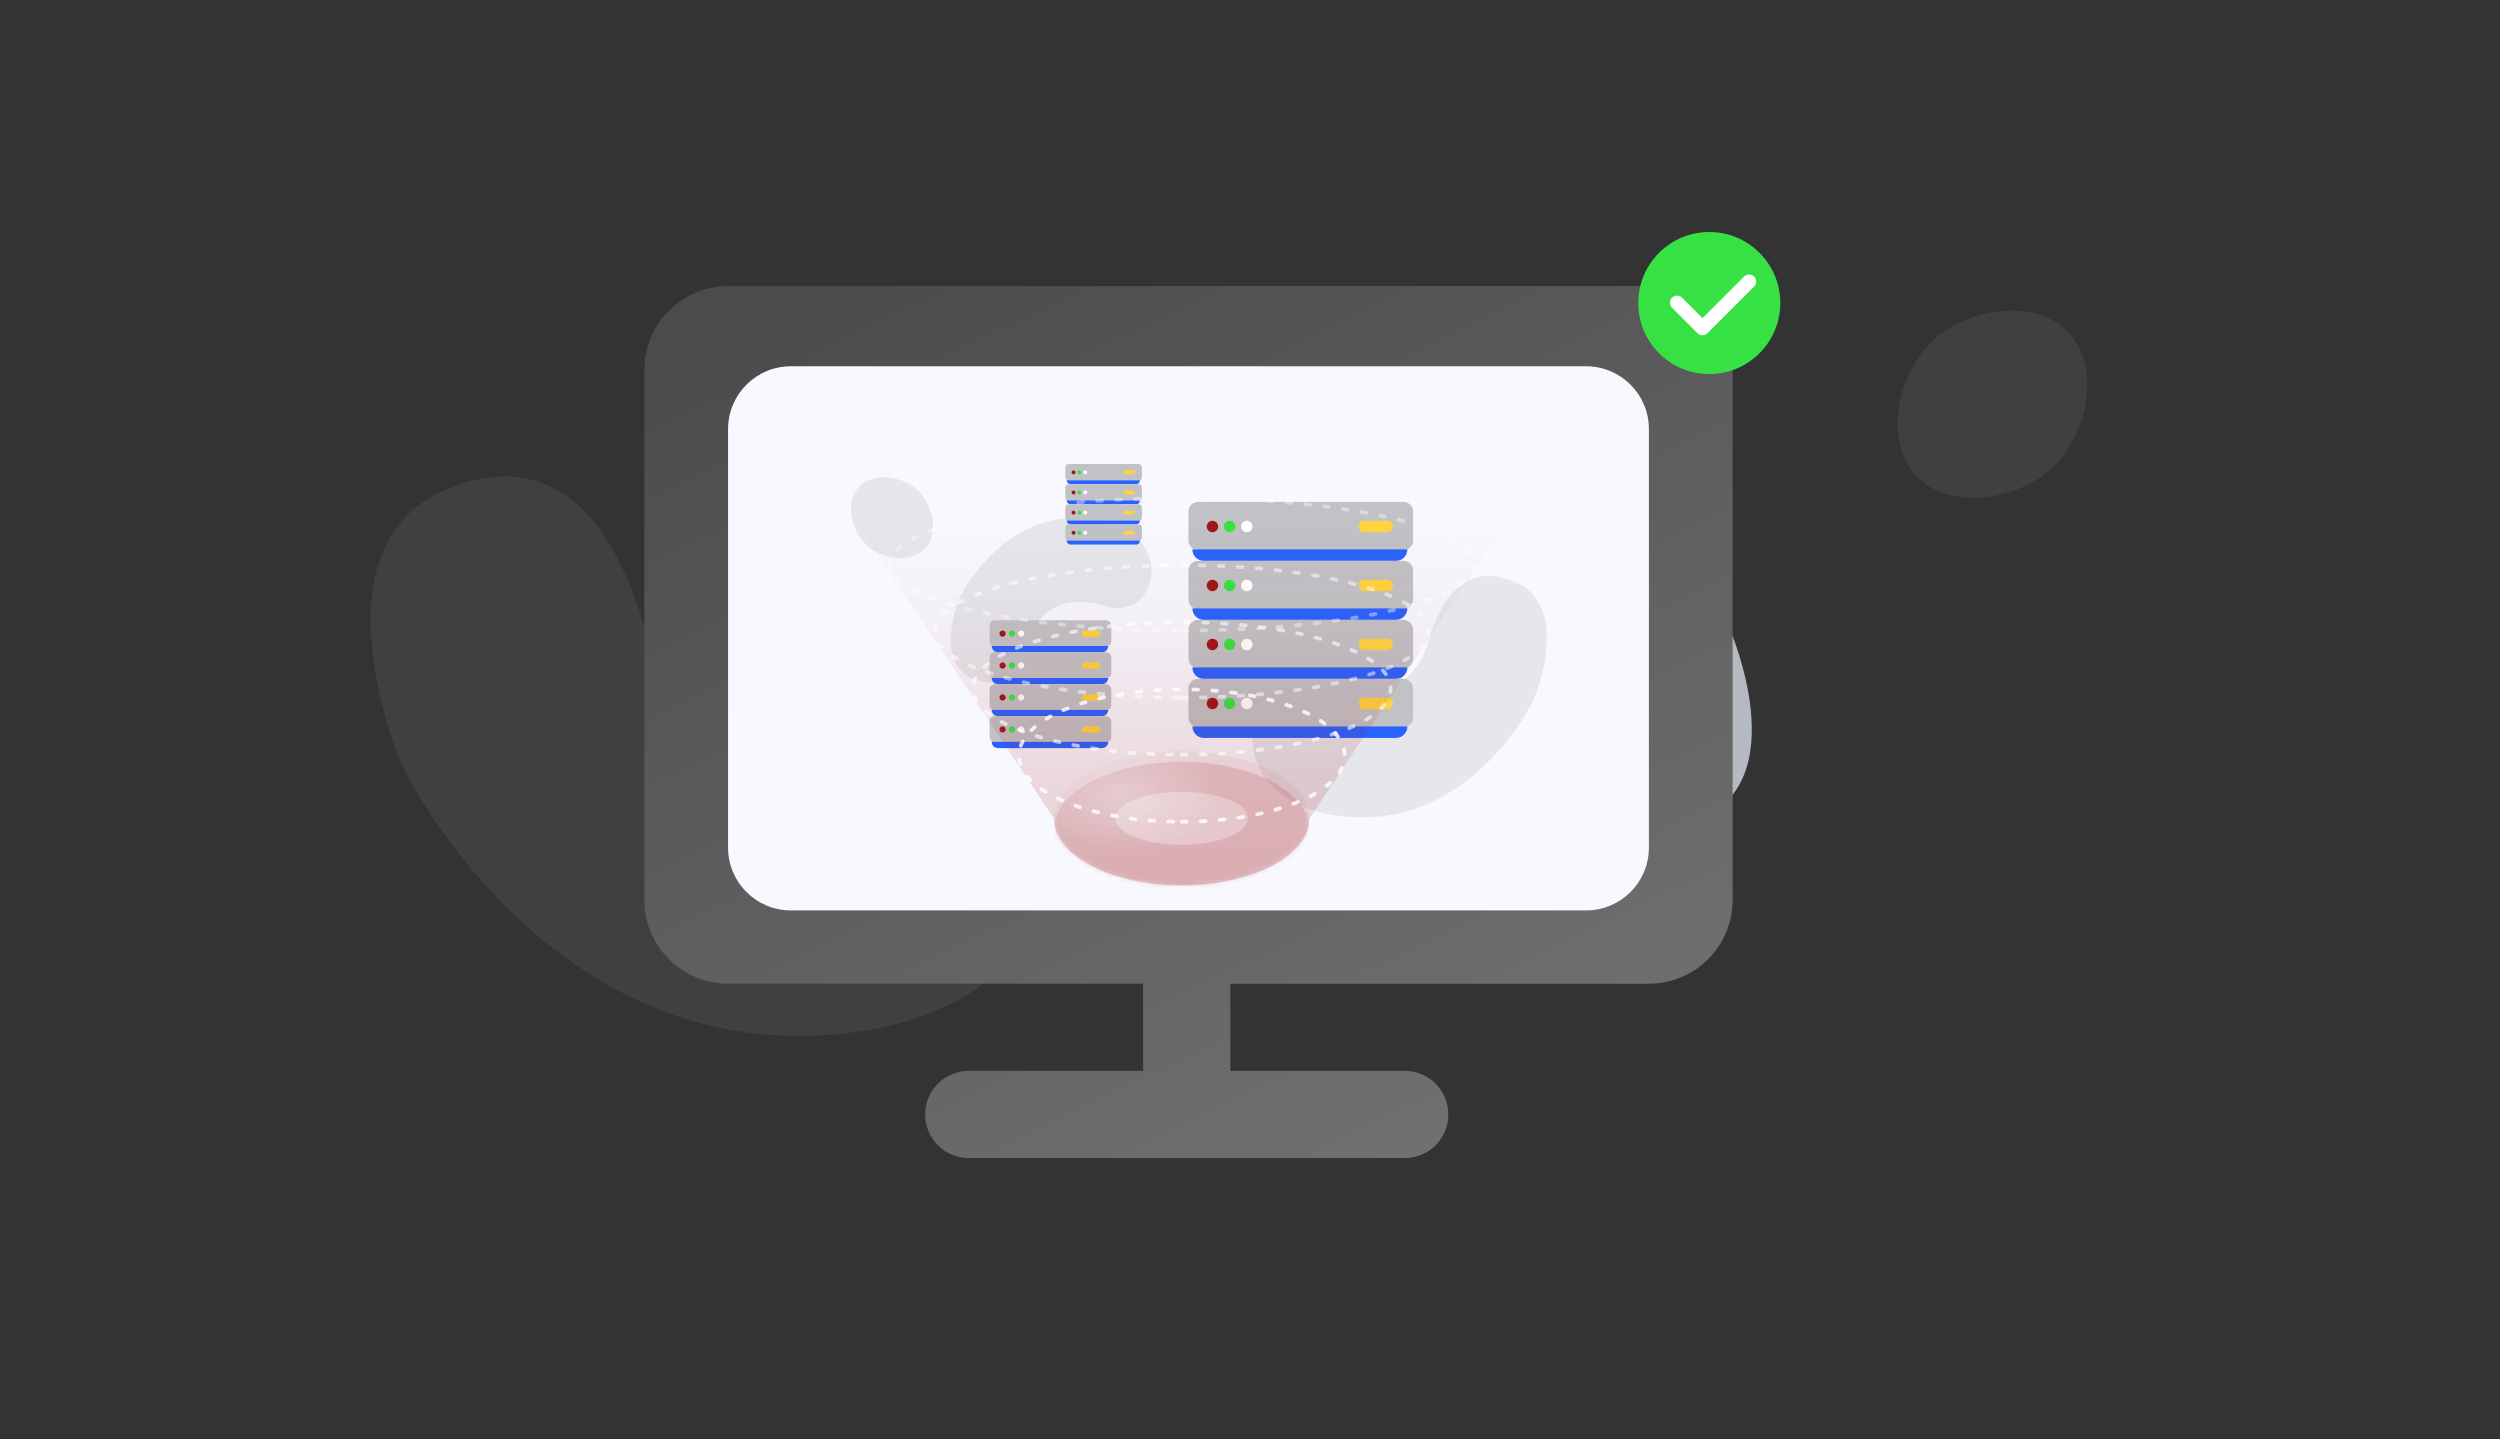<svg width="528" height="304" viewBox="0 0 528 304" fill="none" xmlns="http://www.w3.org/2000/svg">
<rect x="0" y="0" width="528" height="304" fill="#333333" stroke="none"/>
<g clip-path="url(#clip0_2068_7061)">
<g opacity="0.7">
<path d="M84.927 161.701C84.927 161.701 64.992 115.834 94.111 103.463C123.23 91.091 133.087 122.416 136.34 133.196C139.594 143.977 150.873 166.514 189.579 155.177C228.285 143.84 241.735 211.103 178.529 218.237C115.323 225.371 84.927 161.701 84.927 161.701Z" fill="#4B4B4B" fill-opacity="0.8"/>
<path d="M365.442 133.168C365.442 133.168 379.042 164.462 359.174 172.904C339.306 181.346 332.579 159.971 330.36 152.617C328.141 145.262 320.442 129.884 294.032 137.615C267.623 145.346 258.443 99.453 301.547 94.591C344.65 89.729 365.442 133.168 365.442 133.168Z" fill="#EDF2FD"/>
<path d="M408.249 71.904C415.684 64.971 430.034 62.861 436.973 70.302C443.912 77.744 440.803 91.908 433.368 98.841C425.933 105.775 411.583 107.885 404.647 100.447C397.711 93.009 400.814 78.838 408.249 71.904Z" fill="#4B4B4B" fill-opacity="0.8"/>
</g>
<path d="M251.507 103.648C251.507 103.648 246.34 154.346 259.6 176.711" stroke="white" stroke-width="0.5" stroke-linecap="round"/>
<path d="M276.29 103.648C276.29 103.648 281.457 154.346 268.197 176.711" stroke="white" stroke-width="0.5" stroke-linecap="round"/>
<path d="M239.953 140.18C247.39 144.24 255.635 146.597 264.095 147.079C272.42 146.634 280.531 144.273 287.795 140.18" stroke="white" stroke-width="0.5" stroke-linecap="round"/>
<path d="M204.602 244.59C202.159 244.59 199.817 243.62 198.09 241.893C196.363 240.166 195.392 237.823 195.392 235.381C195.392 232.939 196.363 230.596 198.09 228.869C199.817 227.142 202.159 226.172 204.602 226.172H241.433V207.754H153.772C149.083 207.754 144.586 205.891 141.27 202.575C137.954 199.26 136.092 194.763 136.092 190.074V78.102C136.092 73.413 137.954 68.916 141.27 65.6C144.586 62.285 149.083 60.422 153.772 60.422H348.252C352.941 60.422 357.438 62.285 360.753 65.6C364.069 68.916 365.932 73.413 365.932 78.102V190.078C365.932 192.4 365.474 194.699 364.586 196.844C363.697 198.989 362.395 200.938 360.753 202.58C359.111 204.222 357.162 205.524 355.017 206.412C352.872 207.301 350.573 207.758 348.252 207.758H259.852V226.172H296.683C299.126 226.172 301.468 227.142 303.195 228.869C304.922 230.596 305.892 232.939 305.892 235.381C305.892 237.823 304.922 240.166 303.195 241.893C301.468 243.62 299.126 244.59 296.683 244.59H204.602Z" fill="url(#paint0_linear_2068_7061)"/>
<path d="M334.987 77.359H167.027C159.704 77.359 153.767 83.296 153.767 90.619V179.019C153.767 186.343 159.704 192.279 167.027 192.279H334.987C342.311 192.279 348.247 186.343 348.247 179.019V90.619C348.247 83.296 342.311 77.359 334.987 77.359Z" fill="#F7F9FF"/>
<g opacity="0.7">
<path d="M323.819 147.995C323.819 147.995 332.422 128.2 319.855 122.861C307.288 117.522 303.034 131.041 301.628 135.693C300.222 140.346 295.356 150.073 278.651 145.182C261.946 140.291 256.141 169.319 283.42 172.395C310.698 175.472 323.819 147.995 323.819 147.995Z" fill="#4B4B4B" fill-opacity="0.15"/>
<path d="M202.75 126.128C202.75 126.128 196.88 139.636 205.455 143.277C214.03 146.919 216.933 137.696 217.893 134.521C218.852 131.347 222.173 124.711 233.571 128.047C244.969 131.383 248.931 111.577 230.328 109.477C211.725 107.376 202.75 126.128 202.75 126.128Z" fill="#4B4B4B" fill-opacity="0.15"/>
<path d="M193.817 103.502C190.608 100.51 184.415 99.599 181.42 102.811C178.425 106.023 179.767 112.136 182.976 115.128C186.185 118.12 192.379 119.03 195.373 115.819C198.366 112.609 197.026 106.495 193.817 103.502Z" fill="#4B4B4B" fill-opacity="0.15"/>
</g>
<g clip-path="url(#clip1_2068_7061)">
<path d="M210.103 131H233.598C233.891 131 234.172 131.116 234.38 131.324C234.587 131.531 234.703 131.812 234.703 132.105V135.422C234.704 135.567 234.675 135.711 234.62 135.845C234.564 135.979 234.483 136.101 234.38 136.204C234.277 136.307 234.155 136.388 234.021 136.444C233.887 136.499 233.743 136.528 233.598 136.528H210.103C209.81 136.528 209.529 136.411 209.322 136.204C209.114 135.997 208.998 135.716 208.998 135.423V132.105C208.998 131.812 209.114 131.531 209.322 131.324C209.529 131.116 209.81 131 210.103 131Z" fill="#C1C2C6"/>
<path d="M209.448 136.438H234.048C234.048 136.786 233.91 137.119 233.664 137.365C233.418 137.611 233.084 137.75 232.736 137.75H210.76C210.412 137.75 210.078 137.611 209.832 137.365C209.586 137.119 209.448 136.786 209.448 136.438Z" fill="#2963FF"/>
<path d="M211.743 133.164H211.742C211.38 133.164 211.086 133.458 211.086 133.82V133.821C211.086 134.183 211.38 134.476 211.742 134.476H211.743C212.105 134.476 212.398 134.183 212.398 133.821V133.82C212.398 133.458 212.105 133.164 211.743 133.164Z" fill="#9F1618"/>
<path d="M213.712 133.164H213.711C213.349 133.164 213.055 133.458 213.055 133.82V133.821C213.055 134.183 213.349 134.476 213.711 134.476H213.712C214.074 134.476 214.367 134.183 214.367 133.821V133.82C214.367 133.458 214.074 133.164 213.712 133.164Z" fill="#36E243"/>
<path d="M215.681 133.164H215.68C215.318 133.164 215.024 133.458 215.024 133.82V133.821C215.024 134.183 215.318 134.476 215.68 134.476H215.681C216.043 134.476 216.336 134.183 216.336 133.821V133.82C216.336 133.458 216.043 133.164 215.681 133.164Z" fill="white"/>
<path d="M231.751 133.164H229.127C228.765 133.164 228.471 133.458 228.471 133.82V133.821C228.471 134.183 228.765 134.476 229.127 134.476H231.751C232.114 134.476 232.407 134.183 232.407 133.821V133.82C232.407 133.458 232.114 133.164 231.751 133.164Z" fill="#FFD340"/>
<path d="M210.103 137.75H233.598C233.891 137.75 234.172 137.866 234.38 138.074C234.587 138.281 234.703 138.562 234.703 138.855V142.172C234.704 142.317 234.675 142.461 234.62 142.595C234.564 142.729 234.483 142.851 234.38 142.954C234.277 143.057 234.155 143.138 234.021 143.194C233.887 143.249 233.743 143.278 233.598 143.278H210.103C209.81 143.278 209.529 143.161 209.322 142.954C209.114 142.747 208.998 142.466 208.998 142.173V138.855C208.998 138.562 209.114 138.281 209.322 138.074C209.529 137.866 209.81 137.75 210.103 137.75Z" fill="#C1C2C6"/>
<path d="M209.448 143.188H234.048C234.048 143.536 233.91 143.869 233.664 144.115C233.418 144.361 233.084 144.5 232.736 144.5H210.76C210.412 144.5 210.078 144.361 209.832 144.115C209.586 143.869 209.448 143.536 209.448 143.188Z" fill="#2963FF"/>
<path d="M211.743 139.906H211.742C211.38 139.906 211.086 140.2 211.086 140.562V140.563C211.086 140.925 211.38 141.218 211.742 141.218H211.743C212.105 141.218 212.398 140.925 212.398 140.563V140.562C212.398 140.2 212.105 139.906 211.743 139.906Z" fill="#9F1618"/>
<path d="M213.712 139.906H213.711C213.349 139.906 213.055 140.2 213.055 140.562V140.563C213.055 140.925 213.349 141.218 213.711 141.218H213.712C214.074 141.218 214.367 140.925 214.367 140.563V140.562C214.367 140.2 214.074 139.906 213.712 139.906Z" fill="#36E243"/>
<path d="M215.681 139.906H215.68C215.318 139.906 215.024 140.2 215.024 140.562V140.563C215.024 140.925 215.318 141.218 215.68 141.218H215.681C216.043 141.218 216.336 140.925 216.336 140.563V140.562C216.336 140.2 216.043 139.906 215.681 139.906Z" fill="white"/>
<path d="M231.751 139.906H229.127C228.765 139.906 228.471 140.2 228.471 140.562V140.563C228.471 140.925 228.765 141.218 229.127 141.218H231.751C232.114 141.218 232.407 140.925 232.407 140.563V140.562C232.407 140.2 232.114 139.906 231.751 139.906Z" fill="#FFD340"/>
<path d="M210.103 144.508H233.598C233.891 144.508 234.172 144.624 234.38 144.832C234.587 145.039 234.703 145.32 234.703 145.613V148.93C234.704 149.075 234.675 149.219 234.62 149.353C234.564 149.487 234.483 149.609 234.38 149.712C234.277 149.814 234.155 149.896 234.021 149.951C233.887 150.007 233.743 150.036 233.598 150.036H210.103C209.81 150.036 209.529 149.919 209.322 149.712C209.114 149.505 208.998 149.224 208.998 148.93V145.613C208.998 145.32 209.114 145.039 209.322 144.832C209.529 144.624 209.81 144.508 210.103 144.508Z" fill="#C1C2C6"/>
<path d="M209.448 149.938H234.048C234.048 150.286 233.91 150.619 233.664 150.865C233.418 151.111 233.084 151.25 232.736 151.25H210.76C210.412 151.25 210.078 151.111 209.832 150.865C209.586 150.619 209.448 150.286 209.448 149.938Z" fill="#2963FF"/>
<path d="M211.743 146.656H211.742C211.38 146.656 211.086 146.95 211.086 147.312V147.313C211.086 147.675 211.38 147.968 211.742 147.968H211.743C212.105 147.968 212.398 147.675 212.398 147.313V147.312C212.398 146.95 212.105 146.656 211.743 146.656Z" fill="#9F1618"/>
<path d="M213.712 146.656H213.711C213.349 146.656 213.055 146.95 213.055 147.312V147.313C213.055 147.675 213.349 147.968 213.711 147.968H213.712C214.074 147.968 214.367 147.675 214.367 147.313V147.312C214.367 146.95 214.074 146.656 213.712 146.656Z" fill="#36E243"/>
<path d="M215.681 146.656H215.68C215.318 146.656 215.024 146.95 215.024 147.312V147.313C215.024 147.675 215.318 147.968 215.68 147.968H215.681C216.043 147.968 216.336 147.675 216.336 147.313V147.312C216.336 146.95 216.043 146.656 215.681 146.656Z" fill="white"/>
<path d="M231.751 146.656H229.127C228.765 146.656 228.471 146.95 228.471 147.312V147.313C228.471 147.675 228.765 147.968 229.127 147.968H231.751C232.114 147.968 232.407 147.675 232.407 147.313V147.312C232.407 146.95 232.114 146.656 231.751 146.656Z" fill="#FFD340"/>
<path d="M210.103 151.258H233.598C233.891 151.258 234.172 151.374 234.38 151.582C234.587 151.789 234.703 152.07 234.703 152.363V155.68C234.704 155.825 234.675 155.969 234.62 156.103C234.564 156.237 234.483 156.359 234.38 156.462C234.277 156.564 234.155 156.646 234.021 156.701C233.887 156.757 233.743 156.786 233.598 156.786H210.103C209.81 156.786 209.529 156.669 209.322 156.462C209.114 156.255 208.998 155.974 208.998 155.68V152.363C208.998 152.07 209.114 151.789 209.322 151.582C209.529 151.374 209.81 151.258 210.103 151.258Z" fill="#C1C2C6"/>
<path d="M209.448 156.688H234.048C234.048 157.036 233.91 157.369 233.664 157.615C233.418 157.861 233.084 158 232.736 158H210.76C210.412 158 210.078 157.861 209.832 157.615C209.586 157.369 209.448 157.036 209.448 156.688Z" fill="#2963FF"/>
<path d="M211.743 153.406H211.742C211.38 153.406 211.086 153.7 211.086 154.062V154.063C211.086 154.425 211.38 154.718 211.742 154.718H211.743C212.105 154.718 212.398 154.425 212.398 154.063V154.062C212.398 153.7 212.105 153.406 211.743 153.406Z" fill="#9F1618"/>
<path d="M213.712 153.406H213.711C213.349 153.406 213.055 153.7 213.055 154.062V154.063C213.055 154.425 213.349 154.718 213.711 154.718H213.712C214.074 154.718 214.367 154.425 214.367 154.063V154.062C214.367 153.7 214.074 153.406 213.712 153.406Z" fill="#36E243"/>
<path d="M215.681 153.406H215.68C215.318 153.406 215.024 153.7 215.024 154.062V154.063C215.024 154.425 215.318 154.718 215.68 154.718H215.681C216.043 154.718 216.336 154.425 216.336 154.063V154.062C216.336 153.7 216.043 153.406 215.681 153.406Z" fill="white"/>
<path d="M231.751 153.406H229.127C228.765 153.406 228.471 153.7 228.471 154.062V154.063C228.471 154.425 228.765 154.718 229.127 154.718H231.751C232.114 154.718 232.407 154.425 232.407 154.063V154.062C232.407 153.7 232.114 153.406 231.751 153.406Z" fill="#FFD340"/>
</g>
<path d="M253.041 106H296.404C296.945 106 297.464 106.215 297.847 106.598C298.23 106.98 298.445 107.499 298.445 108.041V114.163C298.445 114.704 298.23 115.223 297.847 115.606C297.464 115.988 296.945 116.203 296.404 116.203H253.041C252.5 116.203 251.981 115.988 251.598 115.606C251.215 115.223 251 114.704 251 114.163V108.041C251 107.499 251.215 106.98 251.598 106.598C251.981 106.215 252.5 106 253.041 106Z" fill="#C1C2C6"/>
<path d="M251.83 116.039H297.234C297.234 116.681 296.978 117.297 296.524 117.752C296.07 118.206 295.454 118.461 294.812 118.461H254.252C253.609 118.461 252.993 118.206 252.539 117.752C252.085 117.297 251.83 116.681 251.83 116.039Z" fill="#2963FF"/>
<path d="M257.279 111.195C257.279 110.527 256.737 109.984 256.068 109.984C255.399 109.984 254.857 110.527 254.857 111.195C254.857 111.864 255.399 112.406 256.068 112.406C256.737 112.406 257.279 111.864 257.279 111.195Z" fill="#9F1618"/>
<path d="M260.911 111.195C260.911 110.527 260.369 109.984 259.7 109.984C259.031 109.984 258.489 110.527 258.489 111.195C258.489 111.864 259.031 112.406 259.7 112.406C260.369 112.406 260.911 111.864 260.911 111.195Z" fill="#36E243"/>
<path d="M264.544 111.195C264.544 110.527 264.002 109.984 263.333 109.984C262.664 109.984 262.122 110.527 262.122 111.195C262.122 111.864 262.664 112.406 263.333 112.406C264.002 112.406 264.544 111.864 264.544 111.195Z" fill="white"/>
<path d="M292.996 109.984H288.153C287.484 109.984 286.942 110.527 286.942 111.195C286.942 111.864 287.484 112.406 288.153 112.406H292.996C293.665 112.406 294.207 111.864 294.207 111.195C294.207 110.527 293.665 109.984 292.996 109.984Z" fill="#FFD340"/>
<path d="M253.041 118.461H296.404C296.945 118.461 297.464 118.676 297.847 119.059C298.23 119.441 298.445 119.96 298.445 120.502V126.624C298.445 127.165 298.23 127.684 297.847 128.066C297.464 128.449 296.945 128.664 296.404 128.664H253.041C252.5 128.664 251.981 128.449 251.598 128.066C251.215 127.684 251 127.165 251 126.624V120.502C251 119.96 251.215 119.441 251.598 119.059C251.981 118.676 252.5 118.461 253.041 118.461Z" fill="#C1C2C6"/>
<path d="M251.83 128.5H297.234C297.234 129.142 296.978 129.758 296.524 130.212C296.07 130.667 295.454 130.922 294.812 130.922H254.252C253.609 130.922 252.993 130.667 252.539 130.212C252.085 129.758 251.83 129.142 251.83 128.5Z" fill="#2963FF"/>
<path d="M257.279 123.656C257.279 122.987 256.737 122.445 256.068 122.445C255.399 122.445 254.857 122.987 254.857 123.656C254.857 124.325 255.399 124.867 256.068 124.867C256.737 124.867 257.279 124.325 257.279 123.656Z" fill="#9F1618"/>
<path d="M260.911 123.656C260.911 122.987 260.369 122.445 259.7 122.445C259.031 122.445 258.489 122.987 258.489 123.656C258.489 124.325 259.031 124.867 259.7 124.867C260.369 124.867 260.911 124.325 260.911 123.656Z" fill="#36E243"/>
<path d="M264.544 123.656C264.544 122.987 264.002 122.445 263.333 122.445C262.664 122.445 262.122 122.987 262.122 123.656C262.122 124.325 262.664 124.867 263.333 124.867C264.002 124.867 264.544 124.325 264.544 123.656Z" fill="white"/>
<path d="M292.996 122.445H288.153C287.484 122.445 286.942 122.987 286.942 123.656C286.942 124.325 287.484 124.867 288.153 124.867H292.996C293.665 124.867 294.207 124.325 294.207 123.656C294.207 122.987 293.665 122.445 292.996 122.445Z" fill="#FFD340"/>
<path d="M253.041 130.922H296.404C296.945 130.922 297.464 131.137 297.847 131.52C298.23 131.902 298.445 132.421 298.445 132.963V139.084C298.445 139.626 298.23 140.145 297.847 140.527C297.464 140.91 296.945 141.125 296.404 141.125H253.041C252.5 141.125 251.981 140.91 251.598 140.527C251.215 140.145 251 139.626 251 139.084V132.963C251 132.421 251.215 131.902 251.598 131.52C251.981 131.137 252.5 130.922 253.041 130.922Z" fill="#C1C2C6"/>
<path d="M251.83 140.961H297.234C297.234 141.603 296.978 142.219 296.524 142.673C296.07 143.128 295.454 143.383 294.812 143.383H254.252C253.609 143.383 252.993 143.128 252.539 142.673C252.085 142.219 251.83 141.603 251.83 140.961Z" fill="#2963FF"/>
<path d="M257.279 136.117C257.279 135.448 256.737 134.906 256.068 134.906C255.399 134.906 254.857 135.448 254.857 136.117C254.857 136.786 255.399 137.328 256.068 137.328C256.737 137.328 257.279 136.786 257.279 136.117Z" fill="#9F1618"/>
<path d="M260.911 136.117C260.911 135.448 260.369 134.906 259.7 134.906C259.031 134.906 258.489 135.448 258.489 136.117C258.489 136.786 259.031 137.328 259.7 137.328C260.369 137.328 260.911 136.786 260.911 136.117Z" fill="#36E243"/>
<path d="M264.544 136.117C264.544 135.448 264.002 134.906 263.333 134.906C262.664 134.906 262.122 135.448 262.122 136.117C262.122 136.786 262.664 137.328 263.333 137.328C264.002 137.328 264.544 136.786 264.544 136.117Z" fill="white"/>
<path d="M292.996 134.906H288.153C287.484 134.906 286.942 135.448 286.942 136.117C286.942 136.786 287.484 137.328 288.153 137.328H292.996C293.665 137.328 294.207 136.786 294.207 136.117C294.207 135.448 293.665 134.906 292.996 134.906Z" fill="#FFD340"/>
<path d="M253.041 143.383H296.404C296.945 143.383 297.464 143.598 297.847 143.981C298.23 144.363 298.445 144.882 298.445 145.423V151.545C298.445 152.087 298.23 152.606 297.847 152.988C297.464 153.371 296.945 153.586 296.404 153.586H253.041C252.5 153.586 251.981 153.371 251.598 152.988C251.215 152.606 251 152.087 251 151.545V145.423C251 144.882 251.215 144.363 251.598 143.981C251.981 143.598 252.5 143.383 253.041 143.383Z" fill="#C1C2C6"/>
<path d="M251.83 153.43H297.234C297.234 154.072 296.978 154.688 296.524 155.142C296.07 155.596 295.454 155.852 294.812 155.852H254.252C253.609 155.852 252.993 155.596 252.539 155.142C252.085 154.688 251.83 154.072 251.83 153.43Z" fill="#2963FF"/>
<path d="M257.279 148.586C257.279 147.917 256.737 147.375 256.068 147.375C255.399 147.375 254.857 147.917 254.857 148.586C254.857 149.255 255.399 149.797 256.068 149.797C256.737 149.797 257.279 149.255 257.279 148.586Z" fill="#9F1618"/>
<path d="M260.911 148.586C260.911 147.917 260.369 147.375 259.7 147.375C259.031 147.375 258.489 147.917 258.489 148.586C258.489 149.255 259.031 149.797 259.7 149.797C260.369 149.797 260.911 149.255 260.911 148.586Z" fill="#36E243"/>
<path d="M264.544 148.586C264.544 147.917 264.002 147.375 263.333 147.375C262.664 147.375 262.122 147.917 262.122 148.586C262.122 149.255 262.664 149.797 263.333 149.797C264.002 149.797 264.544 149.255 264.544 148.586Z" fill="white"/>
<path d="M292.996 147.375H288.153C287.484 147.375 286.942 147.917 286.942 148.586C286.942 149.255 287.484 149.797 288.153 149.797H292.996C293.665 149.797 294.207 149.255 294.207 148.586C294.207 147.917 293.665 147.375 292.996 147.375Z" fill="#FFD340"/>
<path d="M225.696 98H240.484C240.669 98 240.846 98.073 240.976 98.204C241.107 98.334 241.18 98.511 241.18 98.696V100.784C241.18 100.968 241.107 101.145 240.976 101.276C240.846 101.406 240.669 101.48 240.484 101.48H225.696C225.512 101.48 225.335 101.406 225.204 101.276C225.074 101.145 225 100.968 225 100.784V98.696C225 98.511 225.074 98.334 225.204 98.204C225.335 98.073 225.512 98 225.696 98Z" fill="#C1C2C6"/>
<path d="M225.283 101.43H240.766C240.766 101.649 240.679 101.859 240.524 102.014C240.369 102.169 240.159 102.256 239.94 102.256H226.108C225.889 102.256 225.679 102.169 225.524 102.014C225.37 101.859 225.283 101.649 225.283 101.43Z" fill="#2963FF"/>
<path d="M227.141 99.764C227.141 99.536 226.956 99.352 226.728 99.352C226.5 99.352 226.315 99.536 226.315 99.764C226.315 99.993 226.5 100.177 226.728 100.177C226.956 100.177 227.141 99.993 227.141 99.764Z" fill="#9F1618"/>
<path d="M228.38 99.764C228.38 99.536 228.195 99.352 227.967 99.352C227.739 99.352 227.554 99.536 227.554 99.764C227.554 99.993 227.739 100.177 227.967 100.177C228.195 100.177 228.38 99.993 228.38 99.764Z" fill="#36E243"/>
<path d="M229.618 99.764C229.618 99.536 229.433 99.352 229.205 99.352C228.977 99.352 228.792 99.536 228.792 99.764C228.792 99.993 228.977 100.177 229.205 100.177C229.433 100.177 229.618 99.993 229.618 99.764Z" fill="white"/>
<path d="M239.32 99.352H237.669C237.441 99.352 237.256 99.536 237.256 99.764C237.256 99.993 237.441 100.177 237.669 100.177H239.32C239.548 100.177 239.733 99.993 239.733 99.764C239.733 99.536 239.548 99.352 239.32 99.352Z" fill="#FFD340"/>
<path d="M225.696 102.25H240.484C240.669 102.25 240.846 102.323 240.976 102.454C241.107 102.584 241.18 102.761 241.18 102.946V105.034C241.18 105.218 241.107 105.395 240.976 105.526C240.846 105.656 240.669 105.73 240.484 105.73H225.696C225.512 105.73 225.335 105.656 225.204 105.526C225.074 105.395 225 105.218 225 105.034V102.946C225 102.761 225.074 102.584 225.204 102.454C225.335 102.323 225.512 102.25 225.696 102.25Z" fill="#C1C2C6"/>
<path d="M225.283 105.68H240.766C240.766 105.899 240.679 106.109 240.524 106.264C240.369 106.419 240.159 106.506 239.94 106.506H226.108C225.889 106.506 225.679 106.419 225.524 106.264C225.37 106.109 225.283 105.899 225.283 105.68Z" fill="#2963FF"/>
<path d="M227.141 104.015C227.141 103.786 226.956 103.602 226.728 103.602C226.5 103.602 226.315 103.786 226.315 104.015C226.315 104.243 226.5 104.427 226.728 104.427C226.956 104.427 227.141 104.243 227.141 104.015Z" fill="#9F1618"/>
<path d="M228.38 104.015C228.38 103.786 228.195 103.602 227.967 103.602C227.739 103.602 227.554 103.786 227.554 104.015C227.554 104.243 227.739 104.427 227.967 104.427C228.195 104.427 228.38 104.243 228.38 104.015Z" fill="#36E243"/>
<path d="M229.618 104.015C229.618 103.786 229.433 103.602 229.205 103.602C228.977 103.602 228.792 103.786 228.792 104.015C228.792 104.243 228.977 104.427 229.205 104.427C229.433 104.427 229.618 104.243 229.618 104.015Z" fill="white"/>
<path d="M239.32 103.602H237.669C237.441 103.602 237.256 103.786 237.256 104.015C237.256 104.243 237.441 104.427 237.669 104.427H239.32C239.548 104.427 239.733 104.243 239.733 104.015C239.733 103.786 239.548 103.602 239.32 103.602Z" fill="#FFD340"/>
<path d="M225.696 106.5H240.484C240.669 106.5 240.846 106.573 240.976 106.704C241.107 106.834 241.18 107.011 241.18 107.196V109.284C241.18 109.468 241.107 109.645 240.976 109.776C240.846 109.906 240.669 109.98 240.484 109.98H225.696C225.512 109.98 225.335 109.906 225.204 109.776C225.074 109.645 225 109.468 225 109.284V107.196C225 107.011 225.074 106.834 225.204 106.704C225.335 106.573 225.512 106.5 225.696 106.5Z" fill="#C1C2C6"/>
<path d="M225.283 109.93H240.766C240.766 110.149 240.679 110.359 240.524 110.514C240.369 110.669 240.159 110.756 239.94 110.756H226.108C225.889 110.756 225.679 110.669 225.524 110.514C225.37 110.359 225.283 110.149 225.283 109.93Z" fill="#2963FF"/>
<path d="M227.141 108.265C227.141 108.036 226.956 107.852 226.728 107.852C226.5 107.852 226.315 108.036 226.315 108.265C226.315 108.493 226.5 108.677 226.728 108.677C226.956 108.677 227.141 108.493 227.141 108.265Z" fill="#9F1618"/>
<path d="M228.38 108.265C228.38 108.036 228.195 107.852 227.967 107.852C227.739 107.852 227.554 108.036 227.554 108.265C227.554 108.493 227.739 108.677 227.967 108.677C228.195 108.677 228.38 108.493 228.38 108.265Z" fill="#36E243"/>
<path d="M229.618 108.265C229.618 108.036 229.433 107.852 229.205 107.852C228.977 107.852 228.792 108.036 228.792 108.265C228.792 108.493 228.977 108.677 229.205 108.677C229.433 108.677 229.618 108.493 229.618 108.265Z" fill="white"/>
<path d="M239.32 107.852H237.669C237.441 107.852 237.256 108.036 237.256 108.265C237.256 108.493 237.441 108.677 237.669 108.677H239.32C239.548 108.677 239.733 108.493 239.733 108.265C239.733 108.036 239.548 107.852 239.32 107.852Z" fill="#FFD340"/>
<path d="M225.696 110.75H240.484C240.669 110.75 240.846 110.823 240.976 110.954C241.107 111.084 241.18 111.261 241.18 111.446V113.534C241.18 113.718 241.107 113.895 240.976 114.026C240.846 114.156 240.669 114.23 240.484 114.23H225.696C225.512 114.23 225.335 114.156 225.204 114.026C225.074 113.895 225 113.718 225 113.534V111.446C225 111.261 225.074 111.084 225.204 110.954C225.335 110.823 225.512 110.75 225.696 110.75Z" fill="#C1C2C6"/>
<path d="M225.283 114.18H240.766C240.766 114.399 240.679 114.609 240.524 114.764C240.369 114.919 240.159 115.006 239.94 115.006H226.108C225.889 115.006 225.679 114.919 225.524 114.764C225.37 114.609 225.283 114.399 225.283 114.18Z" fill="#2963FF"/>
<path d="M227.141 112.515C227.141 112.286 226.956 112.102 226.728 112.102C226.5 112.102 226.315 112.286 226.315 112.515C226.315 112.743 226.5 112.927 226.728 112.927C226.956 112.927 227.141 112.743 227.141 112.515Z" fill="#9F1618"/>
<path d="M228.38 112.515C228.38 112.286 228.195 112.102 227.967 112.102C227.739 112.102 227.554 112.286 227.554 112.515C227.554 112.743 227.739 112.927 227.967 112.927C228.195 112.927 228.38 112.743 228.38 112.515Z" fill="#36E243"/>
<path d="M229.618 112.515C229.618 112.286 229.433 112.102 229.205 112.102C228.977 112.102 228.792 112.286 228.792 112.515C228.792 112.743 228.977 112.927 229.205 112.927C229.433 112.927 229.618 112.743 229.618 112.515Z" fill="white"/>
<path d="M239.32 112.102H237.669C237.441 112.102 237.256 112.286 237.256 112.515C237.256 112.743 237.441 112.927 237.669 112.927H239.32C239.548 112.927 239.733 112.743 239.733 112.515C239.733 112.286 239.548 112.102 239.32 112.102Z" fill="#FFD340"/>
<path d="M361 79C369.285 79 376 72.284 376 64C376 55.716 369.285 49 361 49C352.716 49 346 55.716 346 64C346 72.284 352.716 79 361 79Z" fill="#36E243"/>
<path d="M354.199 63.938L359.565 69.303L369.403 59.465" stroke="white" stroke-width="3" stroke-linecap="round" stroke-linejoin="round"/>
</g>
<path d="M276.53 172.908C276.53 180.685 264.46 186.99 249.571 186.99C234.682 186.99 222.613 180.685 222.613 172.908L181 110.523H318L276.53 172.908Z" fill="url(#paint1_linear_2068_7061)"/>
<path d="M276.53 172.908C276.53 180.685 264.46 186.99 249.571 186.99C234.682 186.99 222.613 180.685 222.613 172.908L181 110.523H318L276.53 172.908Z" fill="url(#paint2_linear_2068_7061)"/>
<path d="M249.568 187C264.458 187 276.529 180.653 276.529 172.824C276.529 164.995 264.458 158.648 249.568 158.648C234.678 158.648 222.607 164.995 222.607 172.824C222.607 180.653 234.678 187 249.568 187Z" fill="url(#paint3_radial_2068_7061)"/>
<mask id="mask0_2068_7061" style="mask-type:luminance" maskUnits="userSpaceOnUse" x="222" y="158" width="55" height="29">
<path d="M249.568 187C264.458 187 276.529 180.653 276.529 172.824C276.529 164.995 264.458 158.648 249.568 158.648C234.678 158.648 222.607 164.995 222.607 172.824C222.607 180.653 234.678 187 249.568 187Z" fill="white"/>
</mask>
<g mask="url(#mask0_2068_7061)">
<path d="M249.568 189.258C264.458 189.258 276.529 182.911 276.529 175.082C276.529 167.253 264.458 160.906 249.568 160.906C234.678 160.906 222.607 167.253 222.607 175.082C222.607 182.911 234.678 189.258 249.568 189.258Z" fill="url(#paint4_radial_2068_7061)"/>
</g>
<g opacity="0.8">
<path d="M249.606 173.561C268.6 173.561 283.998 167.298 283.998 159.573C283.998 151.848 268.6 145.586 249.606 145.586C230.611 145.586 215.213 151.848 215.213 159.573C215.213 167.298 230.611 173.561 249.606 173.561Z" stroke="white" stroke-width="0.8" stroke-linecap="round" stroke-linejoin="round" stroke-dasharray="1 3"/>
</g>
<g opacity="0.6">
<path d="M249.606 159.389C273.969 159.389 293.718 153.126 293.718 145.401C293.718 137.676 273.969 131.414 249.606 131.414C225.244 131.414 205.494 137.676 205.494 145.401C205.494 153.126 225.244 159.389 249.606 159.389Z" stroke="white" stroke-width="0.8" stroke-linecap="round" stroke-linejoin="round" stroke-dasharray="1 3"/>
</g>
<g opacity="0.5">
<path d="M249.606 147.342C278.429 147.342 301.795 141.079 301.795 133.354C301.795 125.63 278.429 119.367 249.606 119.367C220.783 119.367 197.417 125.63 197.417 133.354C197.417 141.079 220.783 147.342 249.606 147.342Z" stroke="white" stroke-width="0.8" stroke-linecap="round" stroke-linejoin="round" stroke-dasharray="1 3"/>
</g>
<g opacity="0.4">
<path d="M249.706 133.162C283.775 133.162 311.393 126.9 311.393 119.175C311.393 111.45 283.775 105.188 249.706 105.188C215.638 105.188 188.02 111.45 188.02 119.175C188.02 126.9 215.638 133.162 249.706 133.162Z" stroke="white" stroke-width="0.8" stroke-linecap="round" stroke-linejoin="round" stroke-dasharray="1 3"/>
</g>
<path opacity="0.3" d="M249.567 178.418C257.291 178.418 263.552 175.915 263.552 172.826C263.552 169.738 257.291 167.234 249.567 167.234C241.844 167.234 235.582 169.738 235.582 172.826C235.582 175.915 241.844 178.418 249.567 178.418Z" fill="white"/>
<defs>
<linearGradient id="paint0_linear_2068_7061" x1="157.926" y1="65.579" x2="264.036" y2="286.488" gradientUnits="userSpaceOnUse">
<stop stop-color="#4B4B4B"/>
<stop offset="1" stop-color="#747474"/>
</linearGradient>
<linearGradient id="paint1_linear_2068_7061" x1="249.5" y1="110.523" x2="249.5" y2="163.438" gradientUnits="userSpaceOnUse">
<stop stop-color="#9F1618" stop-opacity="0"/>
<stop offset="0.999" stop-color="#9F1618" stop-opacity="0.102"/>
</linearGradient>
<linearGradient id="paint2_linear_2068_7061" x1="249.5" y1="115.035" x2="249.5" y2="199.53" gradientUnits="userSpaceOnUse">
<stop offset="0.252" stop-color="#9F1618" stop-opacity="0"/>
<stop offset="1" stop-color="#9F1618" stop-opacity="0.102"/>
</linearGradient>
<radialGradient id="paint3_radial_2068_7061" cx="0" cy="0" r="1" gradientUnits="userSpaceOnUse" gradientTransform="translate(236.793 166.853) rotate(0.661) scale(21.209 11.939)">
<stop stop-color="#9F1618" stop-opacity="0"/>
<stop offset="0.999" stop-color="#9F1618" stop-opacity="0.051"/>
</radialGradient>
<radialGradient id="paint4_radial_2068_7061" cx="0" cy="0" r="1" gradientUnits="userSpaceOnUse" gradientTransform="translate(236.793 169.111) rotate(0.661) scale(21.209 11.939)">
<stop stop-color="#9F1618" stop-opacity="0.051"/>
<stop offset="1" stop-color="#9F1618" stop-opacity="0.149"/>
</radialGradient>
<clipPath id="clip0_2068_7061">
<rect width="397.8" height="221" fill="white" transform="translate(65 42)"/>
</clipPath>
<clipPath id="clip1_2068_7061">
<rect width="130.189" height="72.327" fill="white" transform="translate(186 98)"/>
</clipPath>
</defs>
</svg>
